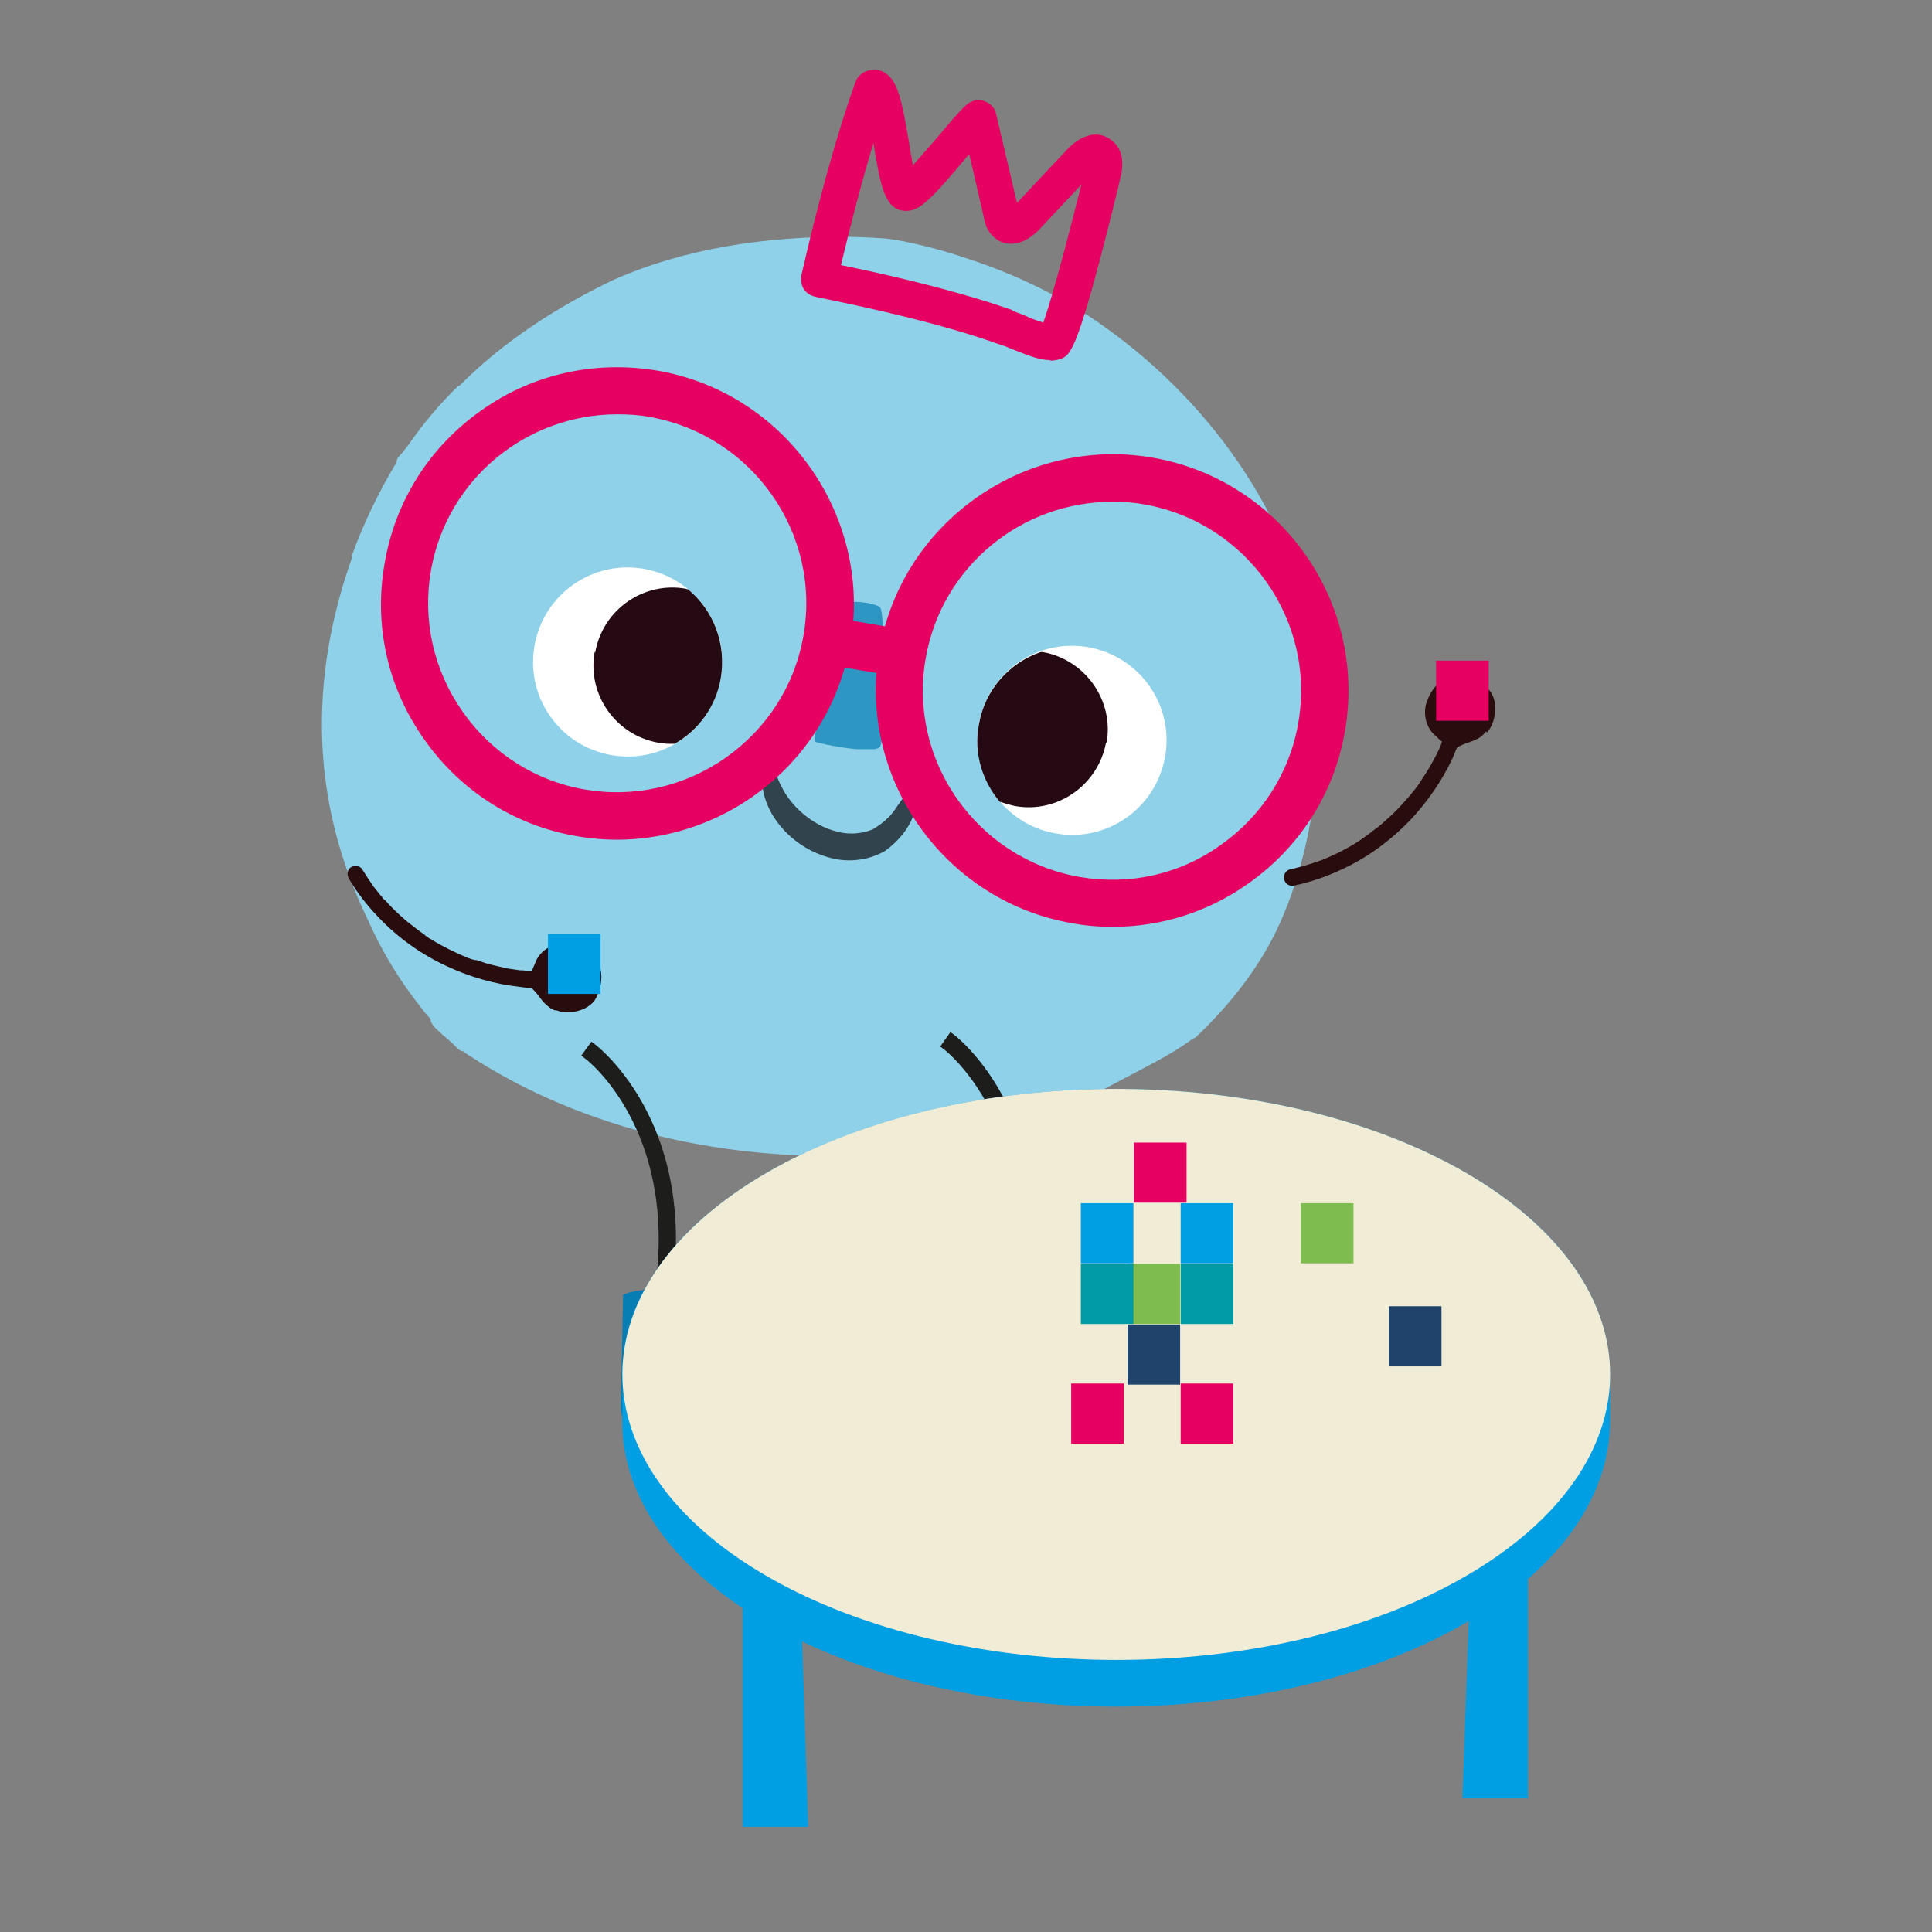 <?xml version="1.0" encoding="UTF-8"?>
<svg xmlns="http://www.w3.org/2000/svg" xmlns:xlink="http://www.w3.org/1999/xlink" version="1.1" viewBox="0 0 360 360">
  <rect x="0" y="0" width="360" height="360" fill="#808080" stroke="none"/>
  <defs>
    <style>
      .cls-1 {
        fill: none;
      }

      .cls-2 {
        fill: #111;
      }

      .cls-3 {
        fill: #1d1d1b;
      }

      .cls-4 {
        fill: #303030;
      }

      .cls-5 {
        clip-path: url(#clippath-1);
      }

      .cls-6 {
        clip-path: url(#clippath-2);
      }

      .cls-7 {
        fill: #fff;
      }

      .cls-8 {
        fill: #009ba4;
      }

      .cls-9 {
        fill: #e60061;
      }

      .cls-10 {
        fill: #31434d;
      }

      .cls-11 {
        fill: #f1ecd6;
      }

      .cls-12 {
        opacity: .7;
      }

      .cls-13 {
        opacity: 0;
      }

      .cls-14 {
        fill: #290d0e;
      }

      .cls-15 {
        fill: #1f436a;
      }

      .cls-16 {
        fill: #067eb4;
      }

      .cls-17 {
        fill: #8ed1e8;
      }

      .cls-18 {
        fill: #7fbc50;
      }

      .cls-19 {
        fill: #009fe3;
      }

      .cls-20 {
        clip-path: url(#clippath);
      }

      .cls-21 {
        fill: #250a13;
      }
    </style>
    <clipPath id="clippath">
      <rect class="cls-1" x="151.8" y="112" width="13" height="27.6"/>
    </clipPath>
    <clipPath id="clippath-1">
      <rect class="cls-1" x="88.4" y="217.6" width="105.6" height="12"/>
    </clipPath>
    <clipPath id="clippath-2">
      <rect class="cls-1" x="120.3" y="333.3" width="179.5" height="14"/>
    </clipPath>
  </defs>
  <!-- Generator: Adobe Illustrator 28.7.7, SVG Export Plug-In . SVG Version: 1.2.0 Build 194)  -->
  <g>
    <g id="Calque_1">
      <g id="Atelier-Ludiq-pixel">
        <g>
          <path class="cls-17" d="M65.6,103.9c-8.1,22.8-7.7,45.5,2.9,67.4,2.6,5.9,6,11.5,10,16.5.5.7,1.1,1.4,1.7,2,0,.8.7,1.6,1.4,2.2.8.8,1.7,1.5,2.6,2.3.4.4.8.8,1.2,1.2.3.2.6.4.9.4.2.2.5.4.7.5,22,14.5,49.3,20.2,75.4,18.8,16.4-.9,32.3-6.2,46.6-14,4.5-2.4,9.1-4.6,13.2-7.6,0,0,0,0,.1-.1.3,0,.5-.2.7-.4,6.6-6.3,12.3-13.6,15.9-22,6.4-15,7.8-31.9,6.2-48-3-25.1-18.8-47.5-39-62-7.9-5.7-16.8-10-26.1-13-4.1-1.4-8.3-2.5-12.5-3.3-.8-.1-2.2-.4-3.3-.4-2.2-.2-4.5-.2-6.7-.3-14.8,0-29.8,2.1-43.3,8.1-10.4,5-20.4,11.4-28.6,19.7-.1,0-.2,0-.3.1-3.4,3.3-6.5,7-9.2,10.9-.6.8-1.2,1.6-1.9,2.3-.2.3-.3.6-.3.9,0,0,0,.1-.1.2-3.3,5.5-6.1,11.3-8.3,17.4"/>
          <path class="cls-9" d="M151.4,52.7c-.2-.3-.3-.7-.2-1.1,3-13.2,6.7-26.6,10-35.8.1-.4.4-.7.8-.8.6-.2,1.2-.2,1.8.1,1.8,1,2.5,4.7,3.5,11.1.5,2.7,1.1,6.7,1.8,8.1,1.5-1.2,5.1-5.4,7.3-8,1.9-2.2,3.7-4.3,4.8-5.5.4-.4.9-.5,1.4-.4,0,0,0,0,0,0,.5.1.8.5.9,1l4.3,18.3c0,.3.2.8.3.9.2.2,1.1-.2,2-1.2l9.9-10.5c1.9-2,3.9-2.6,5.5-1.6,1.4.9,1.8,2.6,1.2,5.1-.1.6-.3,1.3-.5,2.2-6.8,27.3-8.2,29.8-9.6,30.4-1.5.6-3.7-.3-7.3-1.7-.9-.4-1.7-.7-2.5-1-10.6-3.8-24.7-7-34.7-9,0,0,0,0-.1,0-.3,0-.6-.3-.8-.6M187.9,59.7c.8.3,1.7.6,2.6,1,1.5.6,4,1.6,5,1.7,1.2-1.9,3.9-11.5,8.1-28.5.2-.9.4-1.6.5-2.2.4-1.4.2-2,0-2.1-.2-.2-1.1.2-1.9,1.2l-9.9,10.5c-2.1,2.2-4.4,2.7-6,1.3-.8-.7-1-1.7-1.2-2.3l-3.7-15.8c-.9,1-1.9,2.2-2.9,3.5-6.1,7.2-8.1,9.3-9.7,9.3-2.4,0-3-3.5-4.2-10.7-.4-2.3-1-5.8-1.6-7.7-3,8.7-6.2,20.3-8.8,31.9,8.2,1.7,18.7,4,27.9,6.9,2,.6,3.9,1.3,5.8,1.9"/>
          <path class="cls-9" d="M195.6,67.1c-1.8,0-3.9-.8-6.9-2-.9-.4-1.7-.7-2.4-.9-10.5-3.8-24.5-6.9-34.4-8.9-1.1-.3-1.7-.8-2.1-1.4h0c-.5-.7-.6-1.7-.5-2.5,3-13.2,6.7-26.7,10.1-36.1.3-.9,1-1.6,1.9-2,.6-.2,1.2-.3,1.8-.3v-.2c0,0,.1.2.1.2.5,0,1.1.2,1.6.5,2.5,1.5,3.2,5.1,4.5,12.5.2,1.3.5,3.2.8,4.8,1.6-1.8,3.6-4.1,4.9-5.6,1.9-2.3,3.7-4.4,5-5.6.9-.8,2.1-1.2,3.3-.8,1.2.4,2.1,1.3,2.3,2.4l3.9,16.6,9.4-10c2.6-2.7,5.5-3.5,7.9-1.9,1.5,1,3,3,2,7.1l-.5,2.2c-7.5,30.4-8.7,30.9-10.7,31.7-.6.2-1.2.3-1.8.3M188.6,57.9c.8.3,1.7.6,2.6,1,.6.3,2.1.9,3.2,1.2.9-2.5,2.9-9,7.1-25.7l-7.8,8.3c-2.8,3-6.3,3.6-8.6,1.4-1.2-1.1-1.6-2.5-1.7-3.3l-2.8-12.1c-.2.2-.3.4-.5.6-6.7,8-8.8,10-11.2,10-4.1,0-4.8-4.7-6.1-12.3,0-.2,0-.3,0-.5-2.1,6.9-4.2,14.9-6.1,22.9,7.4,1.5,17.4,3.8,26.2,6.5,2,.6,4,1.3,5.8,1.9"/>
          <path class="cls-15" d="M197.5,261.6c-3.5,2.5-12.1-1.4-13.1-1.8l-.6-.3.2-.6c17.7-44.8-7.4-64-7.7-64.2l.8-1.1c.3.2,24.4,18.5,10,60.8,2.3-.8,6.8-1.9,9.5-.3,1.2.7,2,1.9,2.2,3.5.2,1.7-.1,2.9-1,3.8-.1,0-.2.2-.3.3M185.6,258.8c2.8,1.2,8.8,3.3,11.1,1.7.7-.5,1-1.4.8-2.8-.1-1.2-.6-2-1.5-2.5-2.7-1.6-8.1.3-9.4.8-.3.9-.7,1.8-1,2.8"/>
          <path class="cls-3" d="M198.5,262.1c-.1.1-.3.2-.4.4h0c-3.9,2.8-12.4-1-14-1.7l-1.4-.7.6-1.4c17.4-44-7.1-62.9-7.3-63.1l-.8-.6,1.9-2.7.8.6c.2.2,24.2,18.5,10.9,60.1,2.6-.7,6.1-1.1,8.5.3,1.5.9,2.4,2.3,2.7,4.2.2,2-.2,3.5-1.3,4.6M186.9,258.3c3.7,1.5,7.9,2.4,9.3,1.5.2-.1.6-.5.4-1.9-.1-.9-.4-1.4-1-1.8-1.7-1-5.4-.3-8.1.7-.2.5-.4,1-.6,1.5"/>
          <path class="cls-15" d="M130.7,263.4c-3.5,2.5-12.1-1.4-13.1-1.8l-.6-.3.2-.6c17.7-44.8-7.4-64-7.7-64.2l.8-1.1c.3.2,24.4,18.5,10,60.8,2.3-.8,6.8-1.9,9.5-.3,1.2.7,2,1.9,2.2,3.5.2,1.7-.1,2.9-1,3.8-.1,0-.2.2-.3.3M118.8,260.6c2.8,1.2,8.8,3.3,11.1,1.7.7-.5,1-1.4.8-2.8-.1-1.2-.6-2-1.5-2.5-2.7-1.6-8.1.3-9.4.8-.3.9-.7,1.8-1,2.8"/>
          <path class="cls-3" d="M131.7,263.8c-.1.1-.3.3-.4.4-3.9,2.8-12.4-1-14-1.7l-1.4-.7.6-1.4c17.4-44-7.1-62.9-7.4-63.1l-.8-.6,1.9-2.6.8.6c.2.2,24.3,18.4,10.9,60.1,2.6-.7,6.1-1.1,8.5.3,1.5.9,2.4,2.3,2.7,4.2.2,2-.2,3.5-1.3,4.6M120,260c3.7,1.5,7.9,2.5,9.3,1.4.2-.1.6-.5.4-1.9-.1-.9-.4-1.4-1-1.8-1.7-1-5.4-.3-8.1.7-.2.5-.4,1-.6,1.5"/>
          <path class="cls-4" d="M204.5,265l-25.1-.9c-.1,0-.2,0-.2-.2v-1.8c0-.1.2-.2.3-.2l25.1.9c.1,0,.2,0,.2.2v1.8c0,.1-.2.2-.3.2"/>
          <path class="cls-16" d="M179.6,262.3s-.9.4-.9-3.7c0-4.1-.3-19.3-.3-19.3,0,0,3.4-2.3,15-.8-.1,9.5,0,14,2.1,15.1,2.1,1.2,9.5,1.8,9,9.6-8.6.3-24.8-.9-24.8-.9"/>
          <path class="cls-7" d="M193.9,253.7c0,0-.1,0-.1-.1,0,0,0-.2,0-.2.4-.2.6-.2.6-.2,0,0,.2,0,.2.1,0,0,0,.2-.1.2,0,0-.2,0-.6.2,0,0,0,0,0,0"/>
          <path class="cls-7" d="M189.9,260.5c0,0-.2,0-.2-.2,0-.1,0-.2,0-.4,0-.4,0-.8,0-1.1,0,0,.1-.2.2-.1,0,0,.1.1.1.2,0,.3,0,.7,0,1.1,0,.1,0,.2,0,.3,0,0,0,.2-.2.2h0M190.3,257.7s0,0,0,0c0,0-.1-.1,0-.2.2-.5.4-.9.6-1.3,0,0,.1-.1.2,0,0,0,0,.2,0,.2-.2.4-.4.8-.6,1.3,0,0,0,.1-.2.1M191.7,255.3s0,0-.1,0c0,0,0-.2,0-.3.3-.4.7-.7,1-.9,0,0,.2,0,.2,0,0,0,0,.2,0,.2-.4.3-.7.6-1,.9,0,0,0,0-.1,0"/>
          <path class="cls-7" d="M190,262.7c0,0-.1,0-.2-.1,0-.2,0-.5,0-.7,0,0,0-.2.1-.2,0,0,.2,0,.2.2,0,.2,0,.5,0,.7,0,0,0,.2-.1.2,0,0,0,0,0,0"/>
          <path class="cls-4" d="M141.3,268.1l-25-1.8c-.1,0-.2,0-.2-.2v-1.8c.1-.1.2-.2.3-.2l25,1.8c.1,0,.2,0,.2.2v1.8c-.1.1-.2.2-.3.2"/>
          <path class="cls-16" d="M116.5,264.4s-1,.4-.8-3.8c.1-4.1.4-19.3.4-19.3,0,0,3.5-2.2,15-.2-.5,9.5-.6,14,1.5,15.2,2.1,1.2,9.4,2.1,8.6,9.9-8.6,0-24.8-1.8-24.8-1.8"/>
          <path class="cls-7" d="M131,256.3c0,0-.1,0-.1-.1,0,0,0-.2,0-.2.4-.2.6-.2.6-.2,0,0,.2,0,.2.1,0,0,0,.2-.1.2,0,0-.2,0-.6.2,0,0,0,0,0,0"/>
          <path class="cls-7" d="M126.8,263c0,0-.2,0-.1-.2,0-.1,0-.2,0-.4,0-.4,0-.7.1-1.1,0,0,.1-.2.2-.1,0,0,.1.1.1.2,0,.3-.1.7-.1,1.1,0,.1,0,.2,0,.3,0,0,0,.2-.2.2h0M127.3,260.2s0,0,0,0c0,0-.1-.1,0-.2.2-.5.4-.9.6-1.3,0,0,.2-.1.2,0,0,0,0,.2,0,.2-.2.4-.4.8-.6,1.2,0,0,0,.1-.2.1M128.8,257.8s0,0-.1,0c0,0,0-.2,0-.3.3-.3.7-.6,1.1-.9,0,0,.2,0,.2,0,0,0,0,.2,0,.2-.4.2-.7.5-1,.9,0,0,0,0-.1,0"/>
          <path class="cls-7" d="M126.9,265.2c0,0-.1,0-.1-.2,0-.2,0-.5,0-.7,0,0,0-.2.1-.2,0,0,.2,0,.2.2,0,.2,0,.5,0,.7,0,0,0,.2-.1.2,0,0,0,0,0,0"/>
          <path class="cls-7" d="M134.3,126.4c-1.7,9.6-10.8,16-20.4,14.3-9.6-1.7-16-10.8-14.3-20.4,1.7-9.6,10.8-16,20.4-14.3,9.6,1.7,16,10.8,14.3,20.4"/>
          <path class="cls-21" d="M110.8,121.5c-1.4,7.9,3.9,15.5,11.9,16.9,1,.2,2,.2,3,.2,4.4-2.5,7.7-6.9,8.6-12.2,1.1-6.5-1.4-12.7-6.1-16.6-.1,0-.2,0-.4-.1-7.9-1.4-15.5,3.9-16.9,11.9"/>
          <path class="cls-7" d="M182.4,134.9c-1.7,9.6,4.7,18.7,14.3,20.4,9.6,1.7,18.7-4.7,20.4-14.3,1.7-9.6-4.7-18.7-14.3-20.4-9.6-1.7-18.7,4.7-20.4,14.3"/>
          <path class="cls-21" d="M206.1,138.3c-1.4,7.9-9,13.3-16.9,11.9-1-.2-2-.5-2.9-.8-3.3-3.9-4.9-9.1-3.9-14.4,1.1-6.5,5.7-11.5,11.5-13.5.1,0,.3,0,.4,0,7.9,1.4,13.3,9,11.9,16.9"/>
          <g class="cls-12">
            <g class="cls-20">
              <path class="cls-16" d="M157.8,112.5c-2.2,6.8-6.6,25.3-5.9,25.7.7.4,11.1,2.5,12.1.9,1.1-1.6,1-25,0-25.9-.9-.9-5.9-1.5-6.3-.6"/>
            </g>
          </g>
          <path class="cls-10" d="M170.8,145.2c.3,0,.5.7.4,2,0,.6-.1,1.3-.2,2.2-.1.8-.6,1.8-.9,2.8-.8,2.1-2.5,4.4-5.1,6.3-2.8,1.7-6.6,2.3-10.1,1.4-7.1-1.8-11.4-7.3-12.5-11.7-1.2-4.5.5-7.2,1-7,.8.2.7,2.7,2.4,5.7,1.5,3,5.3,6.9,10.3,8.1,2.4.6,4.8.3,6.6-.5,1.8-1.1,3.3-2.4,4.3-4,.5-.8,1.1-1.4,1.4-2.1.3-.7.7-1.3,1-1.7.6-.9,1.1-1.5,1.5-1.4"/>
          <path class="cls-9" d="M214.7,86.3c-22.2-3.9-43.6,10.1-49.1,31.6l-7.7-1.3c2.1-22.1-13.2-42.6-35.4-46.5-23.4-4.1-45.8,11.6-49.9,35-4.1,23.4,11.6,45.8,35,49.9,22.2,3.9,43.6-10.1,49.1-31.6l7.7,1.3c-2.1,22.1,13.2,42.6,35.4,46.5,23.4,4.1,45.8-11.6,49.9-35,4.1-23.4-11.6-45.8-35-49.9M108.7,148.1c-19.6-3.5-32.8-22.3-29.4-41.9,3.5-19.6,22.3-32.8,41.9-29.4,19.6,3.5,32.8,22.3,29.4,41.9-3.5,19.7-22.3,32.8-41.9,29.4M200.9,164.3c-19.6-3.5-32.8-22.3-29.4-41.9,3.5-19.6,22.3-32.8,41.9-29.4,19.6,3.5,32.8,22.3,29.4,41.9-3.5,19.7-22.3,32.8-41.9,29.4"/>
          <path class="cls-9" d="M207.3,172.7c-2.6,0-5.1-.2-7.7-.7-22.2-3.9-37.9-24.3-36.3-46.6l-5.9-1c-6.1,21.6-27.9,35.3-50,31.4-11.6-2-21.7-8.5-28.4-18.1-6.8-9.6-9.4-21.3-7.3-32.9,2-11.6,8.5-21.7,18.1-28.4,9.6-6.8,21.3-9.3,32.9-7.3,22.2,3.9,37.9,24.3,36.3,46.6l5.9,1c6.1-21.6,27.9-35.3,50-31.4,23.9,4.2,39.9,27.1,35.7,51-2,11.6-8.5,21.7-18.1,28.4-7.5,5.3-16.2,8-25.2,8M156,122.2l9.4,1.7v.9c-2.1,21.7,13.1,41.6,34.5,45.4,22.9,4,44.8-11.3,48.8-34.2,4-22.9-11.3-44.8-34.2-48.8-21.5-3.8-42.6,9.8-48,30.9l-.2.9-9.4-1.7v-.9c2.1-21.7-13.1-41.7-34.5-45.4-11.1-1.9-22.2.5-31.5,7-9.2,6.5-15.4,16.1-17.3,27.2-1.9,11.1.5,22.2,7,31.5,6.5,9.2,16.1,15.4,27.2,17.3,21.5,3.8,42.6-9.8,48-30.9l.2-.9ZM207.3,165.8c-2.2,0-4.3-.2-6.5-.6-20.2-3.5-33.7-22.8-30.1-43,3.6-20.2,22.9-33.7,43-30.1,9.8,1.7,18.3,7.1,24,15.3,5.7,8.1,7.9,18,6.2,27.7-1.7,9.8-7.1,18.3-15.3,24-6.3,4.4-13.7,6.7-21.2,6.7M207.2,93.5c-16.8,0-31.7,12-34.7,29.1-3.4,19.1,9.5,37.4,28.6,40.8,9.3,1.6,18.6-.4,26.3-5.9,7.7-5.4,12.9-13.5,14.5-22.7,3.4-19.1-9.5-37.4-28.6-40.8-2.1-.4-4.1-.5-6.1-.5M115.1,149.6c-2.2,0-4.3-.2-6.5-.6-9.8-1.7-18.3-7.1-24-15.3-5.7-8.1-7.9-18-6.2-27.7,3.6-20.2,22.8-33.7,43-30.1,20.2,3.6,33.7,22.8,30.1,43-1.7,9.8-7.1,18.3-15.3,24-6.3,4.4-13.7,6.7-21.2,6.7M115,77.2c-16.8,0-31.7,12-34.7,29.1-1.6,9.3.5,18.6,5.9,26.3,5.4,7.7,13.5,12.9,22.7,14.5,9.2,1.6,18.6-.5,26.3-5.9,7.7-5.4,12.9-13.5,14.5-22.7,3.4-19.1-9.5-37.4-28.6-40.8-2.1-.4-4.1-.5-6.1-.5"/>
          <g class="cls-13">
            <g class="cls-5">
              <path class="cls-2" d="M88.4,222.7c-.6,4.6,6.8,5.3,9.6,5.9,10,2,20.3.4,30.3-.9,1.1-.2,2.3-.5,3.4-.7,10.5-1.7,20.7,1.3,31.2,1.7,8.7.3,17.4.1,26.1-1.1,1.4-.2,3.8-.4,4.6-2.2.9-1.9,0-3.3-1.3-3.9-6.2-3-12.9-3-19.3-3.4-13.1-.7-26.1,3.7-39.2,2.6-2.9-.2-5.8-.9-8.7-1.5-1-.2-1.9-.4-2.9-.6-5.5-1-11.1-1.2-16.7-.8-2.8.2-5.7.5-8.5.9-2.3.3-5.4.4-7.4,1.9-.7.6-1.1,1.3-1.2,2.2"/>
            </g>
          </g>
          <path class="cls-19" d="M300,256.1h0c0-13.6-8.9-27.2-26.9-37.6-36-20.8-94.2-20.8-130.2,0-18.8,10.9-27.8,25.3-26.9,39.6v4.8c-.8,12.5,5.9,25.1,20.3,35.3,2,1.5,4.2,2.9,6.6,4.2,35.9,20.8,94.2,20.8,130.2,0,18-10.4,26.9-24,26.9-37.6h0v-8.7Z"/>
          <path class="cls-11" d="M142.9,293.7c-35.9-20.8-35.9-54.4,0-75.2,35.9-20.8,94.2-20.8,130.2,0,35.9,20.8,35.9,54.4,0,75.2-35.9,20.8-94.2,20.8-130.2,0"/>
          <polygon class="cls-19" points="138.4 340.4 150.6 340.4 149.4 303.7 138.4 295.8 138.4 340.4"/>
          <polygon class="cls-19" points="284.7 335.1 272.5 335.1 273.8 298.4 284.7 290.5 284.7 335.1"/>
          <g class="cls-13">
            <g class="cls-6">
              <path class="cls-2" d="M120.4,339.3c-1,5.4,11.5,6.2,16.4,6.9,17.1,2.4,34.5.5,51.5-1.1,1.9-.3,3.9-.5,5.8-.8,17.8-2,35.2,1.6,53,2,14.8.3,29.6.2,44.3-1.3,2.3-.2,6.4-.5,7.9-2.6,1.5-2.2,0-3.8-2.2-4.6-10.5-3.6-21.9-3.6-32.9-3.9-22.3-.8-44.4,4.3-66.6,3-5-.3-9.8-1-14.8-1.7-1.6-.2-3.3-.5-4.9-.7-9.3-1.2-18.9-1.4-28.4-1-4.8.2-9.6.5-14.4,1-3.9.4-9.3.5-12.6,2.2-1.3.7-1.9,1.6-2.1,2.5"/>
            </g>
          </g>
          <path class="cls-14" d="M276.9,136.3c-.4.5-.8.9-1.3,1.2-1.3.8-2.9,1-4.1,1.8-.3.6-.5,1.2-.8,1.9-2,4.3-4.7,8.2-8,11.7-3.7,3.8-8,7-12.9,9.2-2.8,1.3-5.7,2.3-8.6,2.9-.8.2-1.7-.2-1.9-1.1-.2-.8.2-1.7,1.1-1.9,1.3-.3,2.5-.6,3.7-1,.6-.2,1.2-.4,1.8-.6.3-.1.6-.2.8-.3.1,0,.3-.1.4-.2,0,0,.2,0,.3-.1,2.3-1,4.6-2.2,6.7-3.7.5-.4,1-.7,1.5-1.1,0,0,.2-.1.2-.2,0,0,.2-.1.3-.2.3-.2.5-.4.8-.6,1-.8,1.9-1.7,2.9-2.6.9-.9,1.8-1.9,2.6-2.8.2-.2.4-.5.6-.7,0-.1.2-.2.2-.3,0,0,0,0,0,0,0,0,.1-.1.2-.2.4-.5.8-1,1.1-1.5.8-1.2,1.6-2.4,2.3-3.7.3-.6.7-1.2,1-1.9.2-.3.3-.7.5-1,0-.2.1-.3.2-.5,0,0,0,0,0,0,0,0,0-.2.1-.3,0,0,0-.2.1-.3-.4-.3-.8-.7-1.1-1-1.8-1.4-2.4-3.9-1.9-5.9.7-2.5,2.5-5.1,5.5-5.3.5,0,.9,0,1.4,0,1.8.2,3.4,1.1,4.8,2.5,1.5,1.6,1.5,4.5.6,6.5-.2.5-.5,1-.9,1.5"/>
          <path class="cls-14" d="M103.5,188.3c-.6-.2-1.1-.5-1.5-.9-1.2-.9-1.8-2.4-3-3.3-.7,0-1.4-.1-2-.2-4.7-.5-9.3-1.8-13.6-3.8-4.8-2.2-9.2-5.3-12.9-9.2-2.1-2.2-4-4.6-5.5-7.2-.4-.7-.3-1.7.4-2.1.7-.4,1.7-.3,2.1.4.7,1.1,1.4,2.2,2.1,3.2.4.5.8,1,1.2,1.5.2.2.4.5.6.7,0,.1.2.2.3.3,0,0,.1.1.2.2,1.7,1.9,3.6,3.6,5.6,5.1.5.4,1,.7,1.5,1.1,0,0,.2.1.2.2,0,0,.2.1.3.2.3.2.5.4.8.5,1.1.7,2.2,1.3,3.4,1.9,1.2.6,2.3,1.1,3.5,1.6.3.1.6.2.9.3.1,0,.2,0,.4.1,0,0,0,0,0,0,0,0,.2,0,.3,0,.6.2,1.2.4,1.8.6,1.4.4,2.8.7,4.2,1,.7.1,1.4.2,2.1.3.4,0,.7,0,1.1.1.2,0,.3,0,.5,0,0,0,0,0,0,0,.1,0,.2,0,.3,0,.1,0,.2,0,.3,0,.2-.5.4-.9.6-1.4.7-2.1,2.9-3.6,5-3.7,2.5-.2,5.7.7,6.8,3.5.2.4.3.8.4,1.3.4,1.8,0,3.6-.8,5.3-1,2-3.8,2.9-5.9,2.7-.6,0-1.1-.2-1.7-.4"/>
          <rect class="cls-9" x="267.6" y="123.1" width="9.8" height="11.2"/>
          <rect class="cls-9" x="199.6" y="257.8" width="9.8" height="11.2"/>
          <rect class="cls-9" x="211.3" y="212.9" width="9.8" height="11.2"/>
          <rect class="cls-18" x="242.4" y="224.2" width="9.8" height="11.2"/>
          <rect class="cls-18" x="210.1" y="235.5" width="9.8" height="11.2"/>
          <rect class="cls-15" x="210.1" y="246.8" width="9.8" height="11.2"/>
          <rect class="cls-15" x="258.8" y="243.4" width="9.8" height="11.2"/>
          <rect class="cls-8" x="220" y="235.5" width="9.8" height="11.2"/>
          <rect class="cls-8" x="201.4" y="235.5" width="9.8" height="11.2"/>
          <rect class="cls-9" x="220" y="257.8" width="9.8" height="11.2"/>
          <rect class="cls-19" x="220" y="224.2" width="9.8" height="11.2"/>
          <rect class="cls-19" x="102.1" y="174" width="9.8" height="11.2"/>
          <rect class="cls-19" x="201.4" y="224.2" width="9.8" height="11.2"/>
        </g>
      </g>
    </g>
  </g>
</svg>